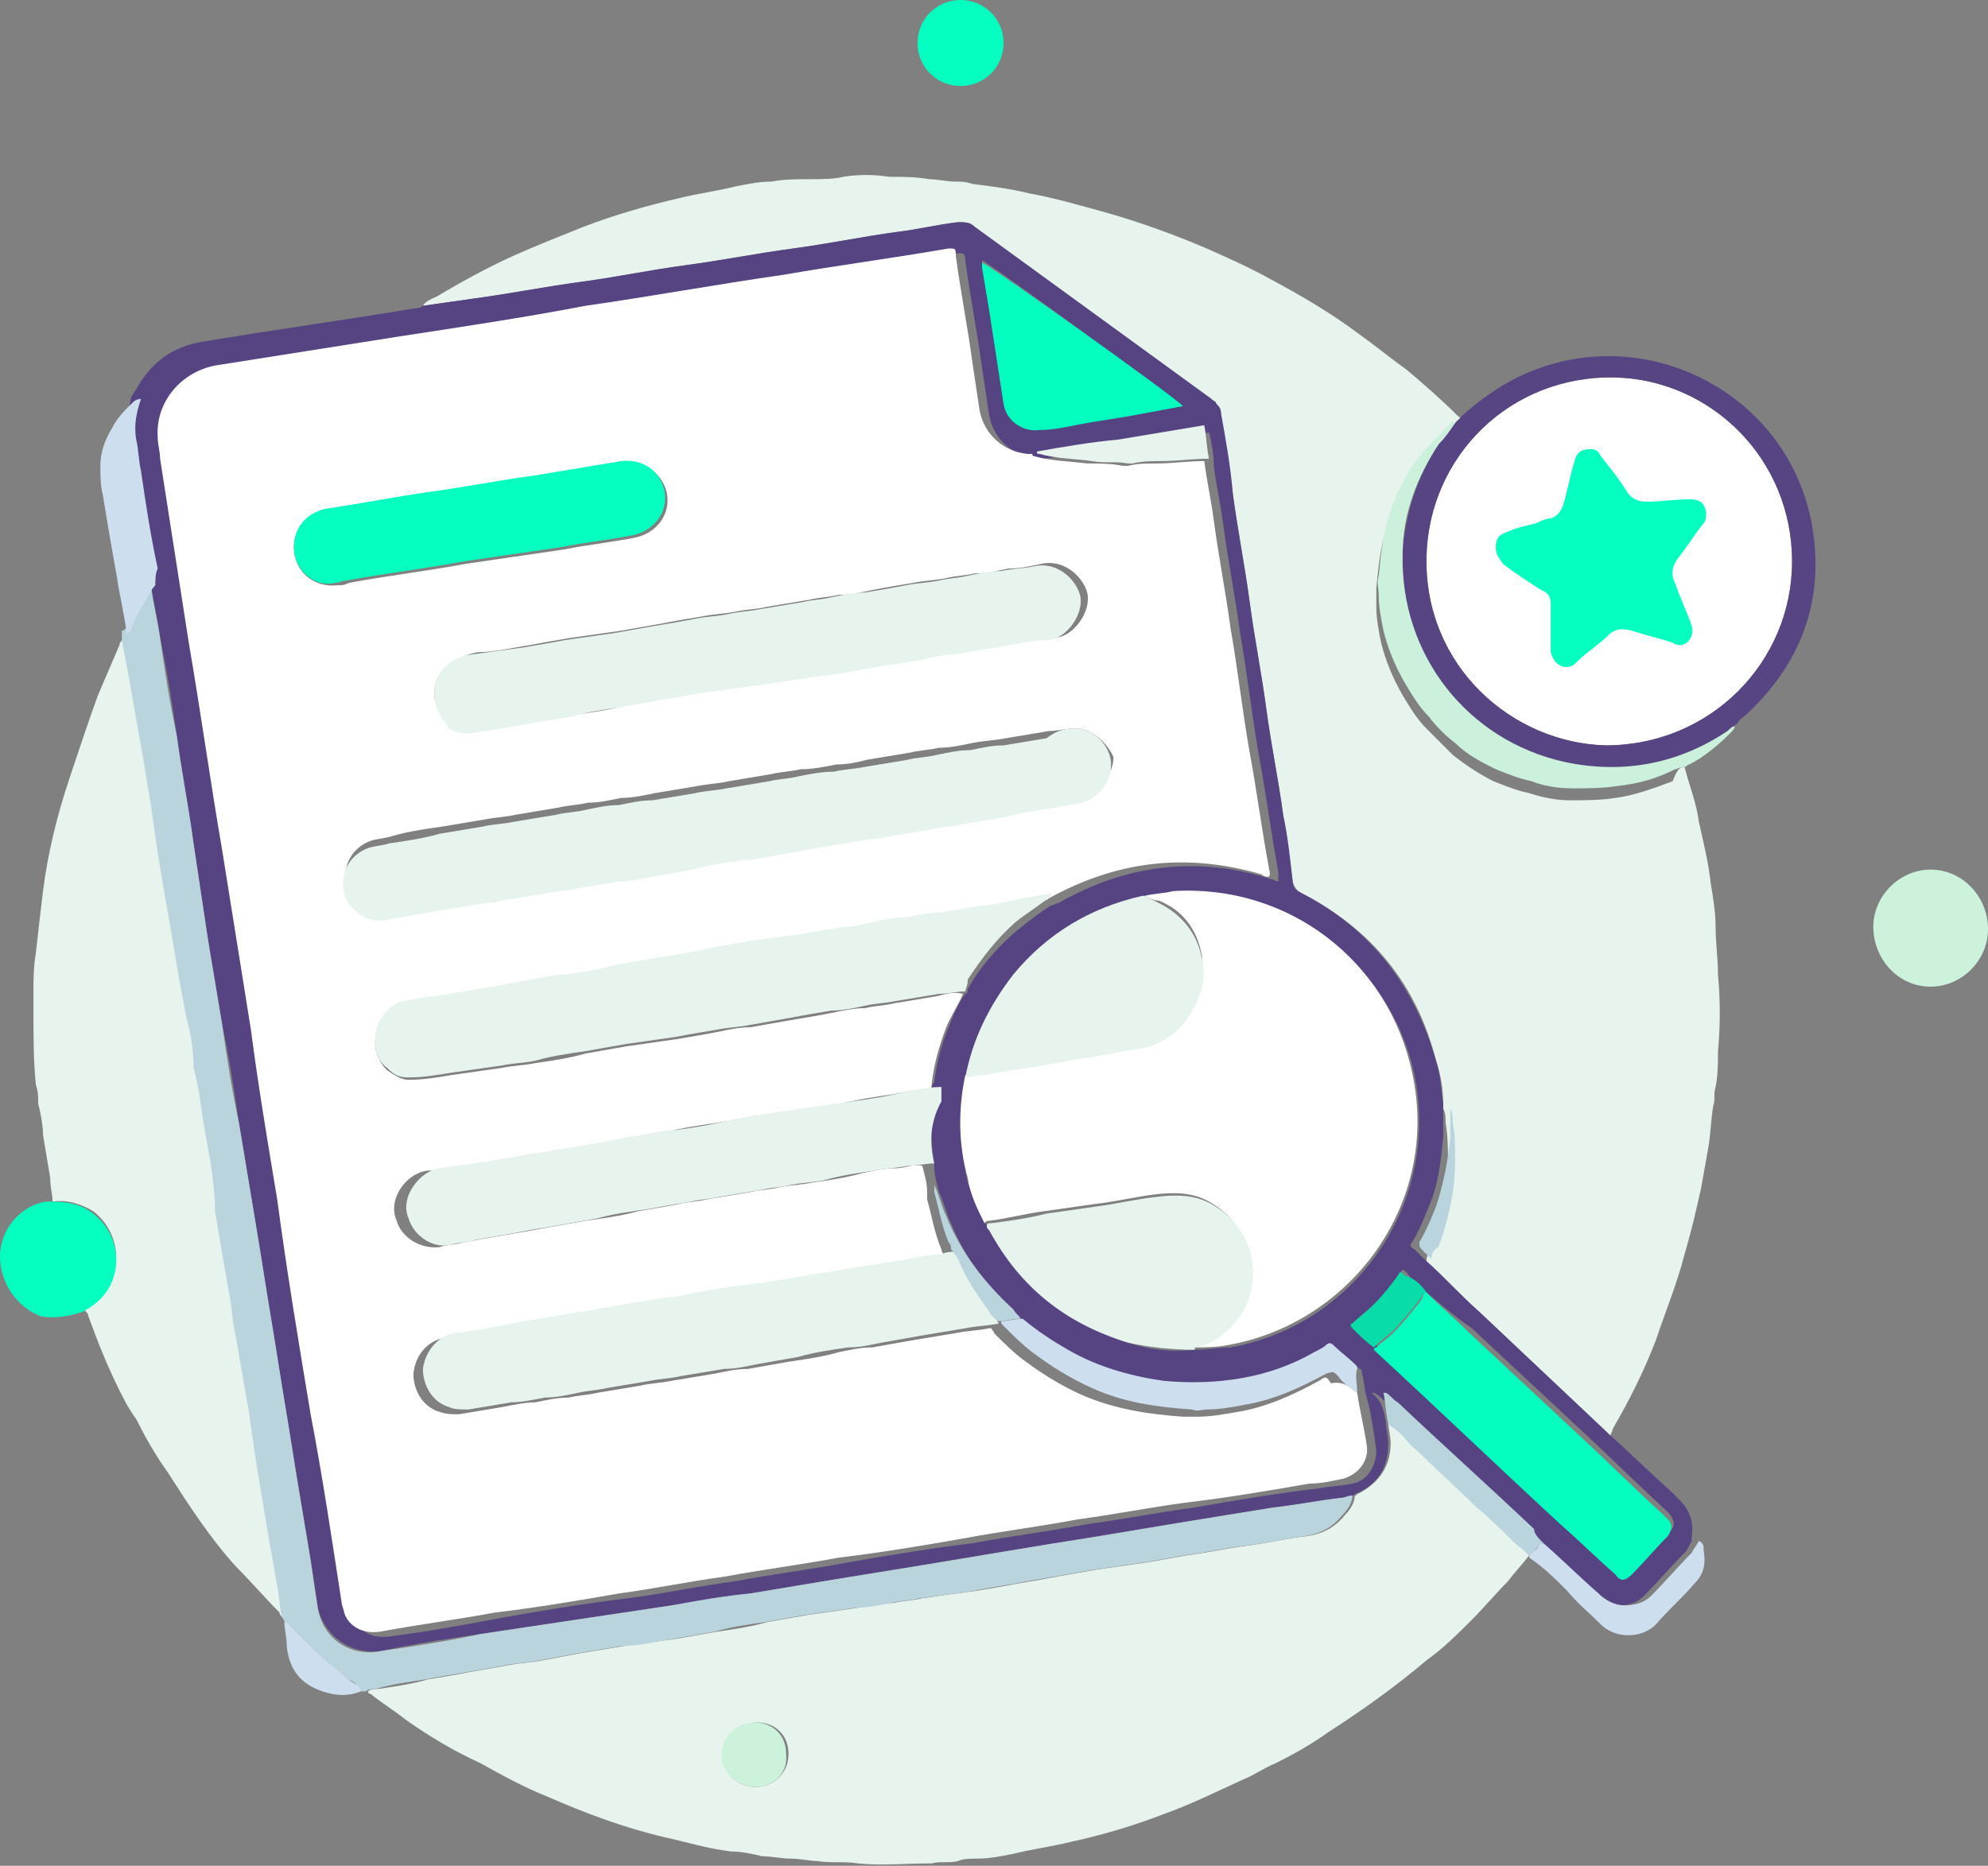 <?xml version="1.0" encoding="utf-8"?>
<!-- Generator: Adobe Illustrator 25.1.0, SVG Export Plug-In . SVG Version: 6.00 Build 0)  -->
<svg version="1.1" id="Calque_1" xmlns="http://www.w3.org/2000/svg" xmlns:xlink="http://www.w3.org/1999/xlink" x="0px" y="0px"
	 viewBox="0 0 83.2 78.1" style="enable-background:new 0 0 83.2 78.1;" xml:space="preserve">
<rect x="0" y="0" width="83.2" height="78.1" fill="#808080" stroke="none"/>
<style type="text/css">
	.st0{fill:#FFFFFF;}
	.st1{fill:#E7F4ED;}
	.st2{fill:#564382;}
	.st3{fill:#BAD4DD;}
	.st4{fill:#574482;}
	.st5{fill:#CBF0DB;}
	.st6{fill:#04FFC0;}
	.st7{fill:#CCF2DC;}
	.st8{fill:#CDDEEE;}
	.st9{fill:#03FEC0;}
	.st10{fill:#08DCA9;}
</style>
<path class="st0" d="M75,23.5c0-4.3-3.4-7.6-7.4-7.7c-4.4-0.1-7.8,3.3-7.9,7.5c-0.1,4.6,3.6,7.8,7.5,7.9C71.6,31.2,75,27.7,75,23.5z
	"/>
<desc>Created with Sketch.</desc>
<g>
	<path class="st1" d="M70.5,32.1c0.2,0.8,0.5,1.5,0.6,2.3c0.2,0.9,0.4,1.7,0.5,2.6c0.1,0.6,0.2,1.2,0.2,1.8c0,0.7,0.1,1.3,0.1,2
		c0.1,1.1,0.1,2.1,0,3.2c0,0.5,0,1-0.1,1.5c-0.1,0.3,0,0.5-0.1,0.8c-0.1,0.6-0.1,1.1-0.2,1.7c-0.1,0.6-0.2,1.1-0.3,1.7
		c-0.2,0.9-0.4,1.8-0.7,2.8c-0.3,1.2-0.8,2.4-1.2,3.6c-0.5,1.3-1.1,2.5-1.8,3.7c0,0.1-0.1,0.2-0.1,0.3L67.3,60
		c-1.8-1.7-3.5-3.3-5.3-5c-0.8-0.7-1.5-1.5-2.3-2.2c0-0.2,0.1-0.4,0.2-0.6c0.5-1.2,0.7-2.4,0.7-3.6c0-0.5,0-1-0.1-1.6
		c0-0.2,0-0.4-0.1-0.6c0-0.1,0-0.2,0-0.2c0-0.6-0.1-1.2-0.3-1.8c-0.8-3.2-2.7-5.5-5.6-7c-0.2-0.1-0.3-0.2-0.4-0.5
		C54,36,53.8,35,53.7,34.1c-0.2-1.5-0.5-2.9-0.7-4.4s-0.5-3-0.7-4.5s-0.5-3-0.7-4.5c-0.2-1.1-0.4-2.2-0.5-3.4c0-0.2-0.1-0.3-0.2-0.4
		c-0.1-0.1-0.2-0.1-0.2-0.2c-3.3-2.4-6.6-4.8-9.9-7.2c-0.2-0.2-0.4-0.2-0.7-0.2c-0.8,0.1-1.6,0.3-2.5,0.4c-1.5,0.2-2.9,0.5-4.4,0.7
		s-3,0.5-4.5,0.7s-2.9,0.5-4.4,0.7s-3,0.5-4.5,0.7c-0.7,0.1-1.4,0.2-2.1,0.3c0.1-0.2,0.4-0.3,0.6-0.4c1-0.6,2.1-1.2,3.2-1.7
		c0.9-0.4,1.9-0.8,2.9-1.2c1.3-0.5,2.7-0.9,4-1.2C29.2,8.1,30,8,30.8,7.8c0.5-0.1,1-0.2,1.5-0.2c0.5-0.1,1.1-0.1,1.6-0.1
		s1,0,1.4-0.1c0.6-0.1,1.3-0.1,1.9,0c0.6,0,1.1,0,1.7,0.1c0.3,0,0.7,0.1,1.1,0.1c0.2,0,0.4,0,0.7,0.1c0.8,0.1,1.6,0.2,2.4,0.4
		c1.1,0.2,2.1,0.5,3.2,0.8c1.4,0.4,2.8,0.9,4.2,1.5c0.9,0.4,1.8,0.8,2.7,1.3c1.3,0.7,2.5,1.4,3.7,2.3c0.7,0.5,1.3,1,2,1.5
		c0.7,0.6,1.4,1.2,2.1,1.9c0.1,0.1,0.2,0.1,0.3,0.2c-0.1,0.1-0.3,0.3-0.4,0.4c-0.1,0-0.2,0-0.2,0.1c-0.4,0.5-0.9,0.9-1.3,1.4
		c-0.5,0.7-0.9,1.4-1.2,2.1c-0.4,1-0.5,2-0.6,3c0,0.3,0,0.5,0,0.8c0,0.5,0.1,1,0.2,1.5c0.2,0.8,0.5,1.5,0.9,2.2c0.3,0.5,0.6,1,1,1.4
		s0.7,0.7,1.1,1.1c0.5,0.4,1.1,0.8,1.7,1.1c0.5,0.2,1,0.4,1.5,0.5c0.6,0.2,1.2,0.3,1.7,0.3c0.6,0,1.3,0,1.9-0.1
		c0.8-0.1,1.6-0.4,2.4-0.7C70.2,32.2,70.3,32.1,70.5,32.1z"/>
	<path class="st1" d="M64,65.1c-0.3,0.4-0.6,0.7-0.9,1.1c-0.5,0.5-1,1.1-1.5,1.6c-0.6,0.6-1.2,1.2-1.9,1.7c-1.3,1.1-2.7,2.1-4.1,3
		c-0.7,0.5-1.4,0.9-2.2,1.3c-0.5,0.2-0.9,0.5-1.4,0.7c-1.1,0.5-2.1,1-3.2,1.4c-1.3,0.5-2.6,0.9-4,1.2c-0.8,0.2-1.6,0.3-2.4,0.5
		c-0.5,0.1-1,0.2-1.5,0.2c-0.3,0-0.6,0-0.8,0.1c-0.4,0.1-0.8,0-1.1,0.1h-0.1c-1,0-2,0.1-3,0c-0.6-0.1-1.1,0-1.7-0.1
		c-0.3,0-0.7-0.1-1.1-0.1c-0.4,0-0.8-0.1-1.2-0.1c-0.4-0.1-0.9-0.2-1.3-0.2c-0.9-0.1-1.9-0.4-2.8-0.6c-1.7-0.4-3.3-1-4.9-1.7
		c-1-0.4-1.9-0.9-2.8-1.4C19,73.3,18,72.7,17,72c-0.5-0.4-1-0.7-1.5-1.1c-0.1,0-0.1-0.1-0.1-0.1c0.1-0.1,0.3-0.1,0.4-0.1
		c0.7-0.1,1.4-0.2,2.1-0.4c0.6-0.1,1.2-0.2,1.7-0.3c0.6-0.1,1.1-0.2,1.7-0.3c0.5-0.1,0.9-0.1,1.4-0.2s1.1-0.2,1.6-0.3
		c0.6-0.1,1.2-0.2,1.8-0.3c0.7-0.1,1.4-0.2,2.2-0.3c0.6-0.1,1.1-0.2,1.7-0.3c0.7-0.1,1.4-0.2,2.1-0.4c0.6-0.1,1.1-0.2,1.7-0.3
		c0.7-0.1,1.4-0.2,2.1-0.3c0.5-0.1,1-0.2,1.5-0.2c0.4-0.1,0.8-0.1,1.2-0.2c0.7-0.1,1.4-0.2,2.2-0.3c0.6-0.1,1.2-0.2,1.7-0.3
		c0.6-0.1,1.2-0.2,1.7-0.3c0.6-0.1,1.1-0.2,1.7-0.3c0.7-0.1,1.4-0.2,2.1-0.3c0.6-0.1,1.1-0.2,1.7-0.3c0.8-0.1,1.7-0.3,2.5-0.4
		s1.6-0.3,2.5-0.4c0.7-0.1,1.2-0.4,1.6-0.9c0.2-0.2,0.4-0.5,0.4-0.8c0.1,0,0.1-0.1,0.2-0.1c0.9-0.5,1.3-1.2,1.3-2.1
		c0-0.3-0.1-0.6-0.1-0.9c0.1,0,0.1,0,0.1,0.1c0.2,0.2,0.4,0.4,0.6,0.5c0.3,0.3,0.6,0.5,0.8,0.8c0.7,0.7,1.5,1.4,2.2,2.1
		c0.5,0.5,1,1,1.5,1.4C63.6,64.7,63.8,64.9,64,65.1L64,65.1z M31.6,74.8c0.7,0,1.4-0.5,1.4-1.4c0-0.8-0.6-1.3-1.3-1.3
		c-0.8,0-1.4,0.6-1.4,1.4C30.2,74.2,30.9,74.8,31.6,74.8z"/>
	<path class="st2" d="M58,59.5c0,0.3,0.1,0.6,0.1,0.9c0,1-0.4,1.7-1.3,2.1c-0.1,0-0.1,0.1-0.2,0.1c-0.2,0-0.3,0.1-0.5,0.1
		c-0.9,0.2-1.9,0.3-2.8,0.4c-1.2,0.2-2.5,0.4-3.7,0.6c-1.2,0.2-2.4,0.4-3.6,0.6c-1.2,0.2-2.4,0.4-3.7,0.6c-1.2,0.2-2.4,0.4-3.6,0.6
		c-1.2,0.2-2.5,0.4-3.7,0.6s-2.4,0.4-3.6,0.6c-1.1,0.2-2.2,0.4-3.3,0.5c-1.3,0.2-2.7,0.4-4,0.6s-2.7,0.4-4,0.6
		c-1.4,0.2-2.7,0.4-4.1,0.7c-1.3,0.2-2.4-0.6-2.7-1.8c-0.1-0.7-0.2-1.4-0.3-2c-0.2-1.2-0.4-2.4-0.6-3.6c-0.2-1.2-0.4-2.4-0.6-3.7
		c-0.2-1.2-0.4-2.4-0.6-3.7c-0.2-1.2-0.4-2.4-0.6-3.7c-0.2-1.2-0.4-2.4-0.6-3.6c-0.2-1.4-0.4-2.7-0.7-4.1c-0.2-1.2-0.4-2.4-0.6-3.6
		c-0.2-1.3-0.4-2.7-0.6-4c-0.2-1.5-0.5-3-0.7-4.5c-0.2-1.4-0.4-2.7-0.7-4.1c-0.1-0.8-0.3-1.6-0.4-2.3c0-0.2-0.1-0.4-0.1-0.7
		C6,22.3,5.8,21,5.5,19.6c-0.1-0.4-0.1-0.9-0.2-1.3c-0.1-0.6,0.1-1.2,0.2-1.7c0.1-0.1,0.1-0.2,0.2-0.3c0.6-1.1,1.5-1.8,2.8-2
		c3-0.5,5.9-0.9,8.9-1.4c0.1,0,0.2,0,0.3-0.1c0.7-0.1,1.4-0.2,2.1-0.3c1.5-0.2,3-0.5,4.5-0.7s2.9-0.5,4.4-0.7s3-0.5,4.5-0.7
		s2.9-0.5,4.4-0.7c0.8-0.1,1.6-0.3,2.5-0.4c0.3,0,0.5,0,0.7,0.2c3.3,2.4,6.6,4.8,9.9,7.2c0.1,0.1,0.2,0.1,0.2,0.2
		c0.1,0.1,0.2,0.2,0.2,0.4c0.2,1.1,0.4,2.2,0.5,3.4c0.2,1.5,0.5,3,0.7,4.5s0.5,3,0.7,4.5s0.5,2.9,0.7,4.4c0.2,0.9,0.3,1.9,0.4,2.8
		c0,0.3,0.2,0.4,0.4,0.5c2.9,1.5,4.7,3.9,5.6,7c0.2,0.6,0.2,1.2,0.3,1.8c0,0.1,0,0.2,0,0.2c0,0.4,0,0.8,0,1.2c-0.1,1-0.2,2-0.6,2.9
		c-0.2,0.5-0.4,1-0.7,1.5c-0.1,0.1-0.1,0.2,0.1,0.3c0.1,0.1,0.3,0.3,0.4,0.4c0.8,0.7,1.5,1.5,2.3,2.2c1.8,1.7,3.5,3.3,5.3,5l0.1,0.1
		c0.9,0.8,1.7,1.6,2.6,2.4c0.1,0.1,0.3,0.3,0.4,0.4c0.4,0.4,0.6,0.9,0.5,1.5c0,0,0,0.1,0,0.2c-0.1,0.2-0.2,0.4-0.3,0.5
		c-0.6,0.6-1.1,1.2-1.7,1.8c-0.3,0.3-0.6,0.4-1.1,0.4c-0.4,0-0.8-0.2-1.1-0.5c-0.8-0.7-1.5-1.4-2.3-2.1c-0.2-0.2-0.4-0.4-0.6-0.6
		c-1.9-1.8-3.8-3.5-5.7-5.3c-0.2-0.2-0.3-0.3-0.5-0.4c0,0,0,0-0.1,0C57.9,58.7,57.9,59.1,58,59.5z M42.7,55.2L42.7,55.2
		c-1.3-1.2-2.3-2.5-2.9-4c-0.2-0.4-0.3-0.9-0.5-1.3c-0.1-0.4-0.2-0.7-0.2-1.1c-0.1-0.9-0.2-1.7-0.1-2.6c0-0.2,0-0.4,0-0.6
		c0-0.1,0-0.2,0.1-0.3c0.1-0.8,0.3-1.6,0.6-2.3c0.2-0.5,0.4-1,0.7-1.4c0.1,0,0.1-0.1,0.1-0.2c0.5-0.9,1.2-1.7,2-2.4
		c0.5-0.4,1-0.8,1.5-1.1c0.1,0,0.2-0.1,0.3-0.1c2.8-1.6,5.8-2,8.9-1c0.1,0,0.2,0.1,0.3,0.1c0-0.1,0-0.3,0-0.4
		c-0.3-1.6-0.5-3.2-0.8-4.8c-0.3-1.7-0.5-3.5-0.8-5.2c-0.2-1.5-0.5-3-0.7-4.5c-0.1-0.8-0.3-1.7-0.4-2.5c0-0.5-0.1-1-0.2-1.4
		c-1.2,0.2-2.4,0.4-3.6,0.6c-1.1,0.2-2.3,0.4-3.4,0.5c-0.1,0-0.2,0-0.2,0c-1-0.1-1.8-0.8-2-1.8c-0.1-0.7-0.2-1.3-0.3-2
		c-0.2-1.5-0.5-3-0.7-4.5c0-0.3-0.1-0.3-0.3-0.3l0,0c-2.3,0.4-4.6,0.7-6.9,1.1c-2.8,0.4-5.5,0.9-8.3,1.3c-2.6,0.4-5.3,0.8-7.9,1.3
		c-2.5,0.4-5.1,0.8-7.6,1.2c-1.5,0.2-2.5,1.6-2.4,3c0,0.3,0.1,0.6,0.1,0.9c0.4,2.6,0.8,5.1,1.2,7.7c0.5,2.9,0.9,5.8,1.4,8.7
		c0.4,2.5,0.8,5,1.2,7.5c0.4,2.4,0.8,4.8,1.1,7.1c0.5,3,1,6,1.4,9c0.4,2.6,0.8,5.3,1.3,7.9c0,0.1,0.1,0.3,0.1,0.4
		c0.2,0.6,0.8,0.9,1.5,0.8c1.6-0.2,3.2-0.5,4.8-0.8c1.7-0.3,3.5-0.6,5.2-0.8c1.5-0.2,2.9-0.5,4.4-0.7c1.6-0.3,3.2-0.5,4.8-0.8
		c1.7-0.3,3.5-0.6,5.2-0.8c1.6-0.3,3.2-0.5,4.8-0.8c1.5-0.2,3-0.5,4.5-0.7c1.7-0.3,3.5-0.6,5.2-0.8c0.5-0.1,1-0.1,1.4-0.2
		c0.6-0.1,1-0.7,1-1.4c-0.1-0.7-0.2-1.5-0.4-2.2c-0.1-0.3-0.1-0.7-0.2-1c0-0.1,0-0.2-0.1-0.2c-0.3-0.3-0.6-0.5-0.9-0.8
		c-0.1-0.1-0.2-0.1-0.3,0c-0.2,0.1-0.4,0.2-0.5,0.3c-2,1.1-4.1,1.4-6.3,1.2c-1.4-0.1-2.7-0.6-4-1.3C43.9,56.1,43.3,55.6,42.7,55.2z
		 M59.7,54.1c-0.3-0.3-0.6-0.5-0.8-0.8c-0.2-0.2-0.2-0.2-0.3,0c-0.3,0.4-0.6,0.8-1,1.2c-0.3,0.3-0.6,0.6-0.9,0.8
		c-0.1,0.1-0.1,0.1,0,0.2c0.3,0.2,0.6,0.6,0.9,0.8l0.1,0.1c2.6,2.4,5.1,4.8,7.7,7.2c0.8,0.7,1.5,1.4,2.3,2.1c0.3,0.3,0.5,0.3,0.7,0
		c0.5-0.5,1-1.1,1.5-1.6c0.2-0.2,0.2-0.4,0-0.7c-0.1-0.1-0.1-0.1-0.2-0.2c-1.2-1.1-2.4-2.3-3.6-3.4c-1.5-1.4-3-2.8-4.5-4.2
		C61,55.2,60.3,54.6,59.7,54.1z M41.3,51.3c0,0.1,0.1,0.2,0.1,0.2c1.3,2.3,3.3,3.9,5.8,4.7c0.9,0.3,1.8,0.4,2.8,0.3
		c0.5,0,1-0.1,1.5-0.1c5.1-0.9,8.8-5.9,7.7-11.4c-1-4.7-5.3-7.9-10-7.6c-0.4,0-0.8,0.1-1.2,0.2c-0.1,0-0.1,0-0.2,0
		c-2.2,0.5-3.9,1.6-5.4,3.3c-1,1.2-1.7,2.7-2,4.3c-0.3,1.4-0.2,2.9,0.1,4.3C40.7,50,40.9,50.7,41.3,51.3z M49.5,17
		c-0.2-0.2-8.1-6-8.4-6.1c0,0.1,0,0.1,0,0.2c0.1,0.6,0.2,1.2,0.3,1.8c0.2,1.3,0.4,2.6,0.6,3.9c0.1,0.7,0.7,1.2,1.5,1.1
		c0.5-0.1,1-0.2,1.5-0.2c1-0.2,1.9-0.3,2.9-0.5C48.4,17.1,49,17.1,49.5,17z"/>
	<path class="st1" d="M2.2,50.3c0-0.3-0.1-0.6-0.1-1c-0.1-0.6-0.2-1.2-0.3-1.8c0-0.4-0.1-0.9-0.2-1.3c0-0.3,0-0.5-0.1-0.8
		c-0.1-1-0.1-2-0.1-3.1c0-0.3,0-0.5,0-0.8c0-0.5,0-1,0.1-1.6c0.1-0.9,0.2-1.8,0.3-2.6c0.2-1.6,0.6-3.2,1.1-4.7
		c0.4-1.2,0.8-2.4,1.2-3.5C4.4,28.4,4.7,27.7,5,27c0-0.1,0.1-0.2,0.2-0.3c0,0,0,0,0,0.1c0.1,0.5,0.2,1.1,0.3,1.6
		c0.1,0.6,0.2,1.1,0.3,1.7c0.1,0.6,0.2,1.1,0.3,1.7c0.1,0.6,0.2,1.2,0.3,1.8c0.1,0.7,0.2,1.4,0.3,2.1c0.1,0.6,0.2,1.2,0.3,1.8
		c0.1,0.6,0.2,1.1,0.3,1.7c0.1,0.6,0.2,1.2,0.3,1.8c0.1,0.5,0.2,1.1,0.3,1.6C8,43.3,8.1,44,8.2,44.7c0.1,0.7,0.2,1.5,0.4,2.2
		c0.1,0.6,0.2,1.1,0.3,1.7c0,0.7,0.1,1.4,0.2,2.1c0.1,0.6,0.2,1.2,0.3,1.8s0.2,1.1,0.3,1.7c0.1,0.5,0.1,0.9,0.2,1.4
		c0.1,0.6,0.2,1.2,0.3,1.7c0.1,0.6,0.2,1.1,0.3,1.7c0.1,0.7,0.2,1.4,0.3,2.1c0.1,0.6,0.2,1.2,0.3,1.8s0.2,1.2,0.3,1.8
		c0.1,0.6,0.2,1.2,0.3,1.7c0.1,0.4,0.1,0.8,0.2,1.3c-0.1,0-0.2-0.1-0.2-0.2c-0.6-0.6-1.2-1.3-1.8-1.9c-1.1-1.2-2-2.6-2.9-4
		c-0.5-0.7-0.9-1.4-1.3-2.2C5.4,59,5.2,58.6,5,58.2c-0.5-1-0.9-2-1.3-3.1c0-0.1-0.1-0.2-0.2-0.3c0.1-0.1,0.2-0.1,0.3-0.2
		c1.4-0.9,1.4-2.9,0.1-3.9C3.4,50.4,2.8,50.2,2.2,50.3z"/>
	<path class="st3" d="M11.8,67.7c-0.1-0.4-0.1-0.8-0.2-1.3c-0.1-0.6-0.2-1.2-0.3-1.7c-0.1-0.6-0.2-1.2-0.3-1.8s-0.2-1.2-0.3-1.8
		c-0.1-0.7-0.2-1.4-0.3-2.1c-0.1-0.6-0.2-1.1-0.3-1.7c-0.1-0.6-0.2-1.2-0.3-1.7s-0.1-0.9-0.2-1.4c-0.1-0.6-0.2-1.1-0.3-1.7
		c-0.1-0.6-0.2-1.2-0.3-1.8c0-0.7-0.1-1.4-0.2-2.1c-0.1-0.6-0.2-1.1-0.3-1.7c-0.1-0.7-0.2-1.5-0.4-2.2c0-0.7-0.1-1.4-0.3-2.1
		c-0.1-0.5-0.2-1.1-0.3-1.6c-0.1-0.6-0.2-1.2-0.3-1.8c-0.1-0.6-0.2-1.1-0.3-1.7c-0.1-0.6-0.2-1.2-0.3-1.8c-0.1-0.7-0.2-1.4-0.3-2.1
		C6.2,33,6.1,32.4,6,31.8c-0.1-0.6-0.2-1.1-0.3-1.7c-0.1-0.6-0.2-1.1-0.3-1.7c-0.1-0.5-0.2-1.1-0.3-1.6c0,0,0,0,0-0.1s0-0.2,0-0.3
		c0.1,0,0.2-0.1,0.2-0.2c0.2-0.3,0.3-0.7,0.5-1s0.3-0.6,0.5-0.8c0.1,0.8,0.3,1.6,0.4,2.3c0.2,1.4,0.4,2.7,0.7,4.1
		c0.2,1.5,0.5,3,0.7,4.5c0.2,1.3,0.4,2.7,0.6,4c0.2,1.2,0.4,2.4,0.6,3.6c0.2,1.4,0.4,2.7,0.7,4.1c0.2,1.2,0.4,2.4,0.6,3.6
		c0.2,1.2,0.4,2.4,0.6,3.7c0.2,1.2,0.4,2.4,0.6,3.7c0.2,1.2,0.4,2.4,0.6,3.7c0.2,1.2,0.4,2.4,0.6,3.6c0.1,0.7,0.2,1.4,0.3,2
		c0.2,1.3,1.4,2.1,2.7,1.8c1.4-0.2,2.7-0.4,4.1-0.7c1.3-0.2,2.7-0.4,4-0.6s2.7-0.4,4-0.6c1.1-0.2,2.2-0.4,3.3-0.5
		c1.2-0.2,2.4-0.4,3.6-0.6c1.2-0.2,2.5-0.4,3.7-0.6s2.4-0.4,3.6-0.6c1.2-0.2,2.4-0.4,3.7-0.6c1.2-0.2,2.4-0.4,3.6-0.6
		c1.2-0.2,2.5-0.4,3.7-0.6c0.9-0.1,1.9-0.3,2.8-0.4c0.2,0,0.3-0.1,0.5-0.1c0,0.3-0.2,0.6-0.4,0.8c-0.4,0.5-0.9,0.8-1.6,0.9
		c-0.8,0.1-1.6,0.3-2.5,0.4c-0.8,0.1-1.7,0.3-2.5,0.4c-0.6,0.1-1.1,0.2-1.7,0.3c-0.7,0.1-1.4,0.2-2.1,0.3c-0.6,0.1-1.1,0.2-1.7,0.3
		c-0.6,0.1-1.2,0.2-1.7,0.3c-0.6,0.1-1.2,0.2-1.7,0.3c-0.7,0.1-1.4,0.2-2.2,0.3c-0.4,0.1-0.8,0.1-1.2,0.2c-0.5,0.1-1,0.2-1.5,0.2
		c-0.7,0.1-1.4,0.2-2.1,0.3c-0.6,0.1-1.1,0.2-1.7,0.3c-0.7,0.1-1.4,0.2-2.1,0.4c-0.6,0.1-1.1,0.2-1.7,0.3c-0.7,0.1-1.4,0.3-2.2,0.3
		c-0.6,0.1-1.2,0.2-1.8,0.3c-0.5,0.1-1.1,0.2-1.6,0.3c-0.5,0.1-0.9,0.1-1.4,0.2c-0.6,0.1-1.1,0.2-1.7,0.3c-0.6,0.1-1.2,0.2-1.7,0.3
		c-0.7,0.1-1.4,0.2-2.1,0.4c-0.1,0-0.3,0-0.4,0.1c-0.1,0-0.2,0-0.2,0c-0.1-0.3-0.3-0.4-0.5-0.5c-0.5-0.4-1.1-0.9-1.6-1.4
		c-0.3-0.3-0.6-0.6-0.9-0.9c0,0-0.1-0.1-0.2-0.1C11.9,67.8,11.8,67.7,11.8,67.7z"/>
	<path class="st4" d="M60.9,17.7c0.1-0.1,0.3-0.3,0.4-0.4c0.7-0.6,1.4-1.1,2.2-1.5c5.1-2.5,11.2,0.5,12.3,6c0.6,3.1-0.3,5.8-2.6,8
		c-0.2,0.2-0.4,0.3-0.5,0.5c0,0-0.1,0-0.1,0.1l0,0c-0.1,0-0.2,0.1-0.3,0.2c-2.1,1.4-4.3,1.9-6.8,1.3c-4.1-0.9-6.9-4.5-6.8-8.7
		c0.1-1.7,0.6-3.2,1.5-4.6C60.5,18.3,60.7,18,60.9,17.7z M75,23.5c0-4.3-3.4-7.6-7.4-7.7c-4.4-0.1-7.8,3.3-7.9,7.5
		c-0.1,4.6,3.6,7.8,7.5,7.9C71.6,31.2,75,27.7,75,23.5z"/>
	<path class="st5" d="M60.9,17.7c-0.2,0.3-0.5,0.6-0.7,0.9c-0.9,1.4-1.5,2.9-1.5,4.6c-0.1,4.2,2.7,7.8,6.8,8.7
		c2.4,0.5,4.7,0.1,6.8-1.3c0.1-0.1,0.2-0.2,0.3-0.2c0,0.1-0.1,0.2-0.2,0.3c-0.5,0.5-1.1,1-1.7,1.3c-0.1,0-0.1,0.1-0.2,0.1
		c-0.2,0-0.3,0.1-0.4,0.1c-0.8,0.4-1.5,0.6-2.4,0.7C67.1,33,66.4,33,65.8,33s-1.2-0.1-1.7-0.3c-0.5-0.1-1-0.3-1.5-0.5
		c-0.6-0.3-1.2-0.6-1.7-1.1c-0.4-0.3-0.8-0.7-1.1-1.1c-0.4-0.4-0.7-0.9-1-1.4c-0.4-0.7-0.7-1.4-0.9-2.2c-0.1-0.5-0.2-1-0.2-1.5
		c0-0.3-0.1-0.5,0-0.8c0.1-1,0.2-2,0.6-3c0.3-0.8,0.7-1.5,1.2-2.1c0.4-0.5,0.9-0.9,1.3-1.4C60.8,17.7,60.9,17.7,60.9,17.7z"/>
	<path class="st6" d="M2.2,50.3c0.6,0,1.2,0.1,1.7,0.5c1.3,1,1.3,3-0.1,3.9c-0.1,0.1-0.2,0.1-0.3,0.2c-0.6,0.2-1.2,0.3-1.8,0.2
		c-1-0.4-1.7-1.4-1.7-2.5c0-1.1,0.8-2.1,1.9-2.3C2,50.3,2.1,50.3,2.2,50.3z"/>
	<path class="st7" d="M78.4,38.8c0-1.3,1.1-2.4,2.4-2.4s2.4,1.1,2.4,2.5c0,1.3-1.1,2.4-2.4,2.4C79.4,41.3,78.4,40.1,78.4,38.8z"/>
	<path class="st8" d="M6.5,24.5C6.3,24.7,6.2,25,6,25.3s-0.4,0.7-0.5,1c0,0.1-0.1,0.2-0.2,0.2c-0.1-0.8-0.3-1.6-0.4-2.3
		c-0.1-0.6-0.2-1.1-0.3-1.7c-0.1-0.6-0.2-1.2-0.3-1.8c-0.1-0.4-0.1-0.8-0.1-1.2c0-0.6,0.2-1.1,0.5-1.6c0.2-0.4,0.5-0.7,0.8-1
		c0.1-0.1,0.2-0.2,0.4-0.2c-0.2,0.6-0.3,1.1-0.2,1.7c0.1,0.4,0.1,0.9,0.2,1.3c0.2,1.4,0.4,2.7,0.7,4.1C6.5,24,6.5,24.3,6.5,24.5z"/>
	<path class="st6" d="M40.2,3.6c-1,0-1.8-0.8-1.8-1.8S39.2,0,40.2,0S42,0.8,42,1.8S41.2,3.6,40.2,3.6z"/>
	<path class="st8" d="M64.6,64.6c0.8,0.7,1.5,1.4,2.3,2.1c0.3,0.3,0.7,0.5,1.1,0.5s0.8-0.1,1.1-0.4c0.6-0.6,1.1-1.2,1.7-1.8
		c0.1-0.2,0.2-0.3,0.3-0.5c0.2,0.1,0.2,0.2,0.2,0.4c0.1,0.6,0,1-0.4,1.4c-0.5,0.6-1.1,1.1-1.6,1.7c-0.6,0.6-1.7,0.6-2.3,0
		c-0.5-0.5-1-0.9-1.4-1.4c-0.5-0.5-1-1-1.6-1.4c0,0,0,0,0-0.1c0.1-0.1,0.3-0.2,0.4-0.4C64.4,64.6,64.5,64.6,64.6,64.6z"/>
	<path class="st8" d="M11.9,67.9c0.1,0,0.1,0,0.2,0.1c0.3,0.3,0.6,0.6,0.9,0.9c0.5,0.5,1,0.9,1.6,1.4c0.2,0.2,0.5,0.2,0.5,0.5
		c-0.5,0.2-1,0.2-1.6,0c-0.9-0.3-1.4-0.9-1.5-1.9C12,68.5,11.9,68.2,11.9,67.9z"/>
	<path class="st5" d="M72.6,30.4C72.6,30.3,72.6,30.3,72.6,30.4L72.6,30.4z"/>
	<path class="st3" d="M59.9,52.7c-0.1-0.1-0.3-0.3-0.4-0.4c-0.1-0.1-0.1-0.2-0.1-0.3c0.3-0.5,0.5-1,0.7-1.5c0.3-0.9,0.5-1.9,0.6-2.9
		c0-0.4,0-0.8,0-1.2c0.1,0.2,0.1,0.4,0.1,0.6c0.1,0.5,0.1,1,0.1,1.6c0,1.3-0.3,2.5-0.7,3.6C60,52.3,59.9,52.5,59.9,52.7z"/>
	<path class="st3" d="M64.6,64.6c-0.1,0-0.2,0.1-0.2,0.1c-0.1,0.1-0.2,0.3-0.4,0.4c-0.2-0.2-0.5-0.4-0.7-0.6c-0.5-0.5-1-1-1.5-1.4
		c-0.7-0.7-1.5-1.4-2.2-2.1c-0.3-0.3-0.6-0.5-0.8-0.8c-0.2-0.2-0.4-0.4-0.6-0.5l-0.1-0.1c-0.1-0.4-0.1-0.8-0.2-1.3c0,0,0,0,0.1,0
		c0.2,0.1,0.3,0.3,0.5,0.4c1.9,1.8,3.8,3.5,5.7,5.3C64.2,64.2,64.4,64.4,64.6,64.6z"/>
	<path class="st7" d="M31.6,74.8c-0.7,0-1.4-0.6-1.4-1.3c0-0.8,0.6-1.4,1.4-1.4c0.7,0,1.3,0.5,1.3,1.3C33,74.3,32.3,74.8,31.6,74.8z
		"/>
	<path class="st0" d="M56.8,58.3c0.1,0.7,0.3,1.5,0.4,2.2c0.1,0.6-0.3,1.2-1,1.4c-0.5,0.1-0.9,0.2-1.4,0.2c-1.7,0.3-3.5,0.6-5.2,0.8
		c-1.5,0.2-3,0.5-4.5,0.7c-1.6,0.3-3.2,0.5-4.8,0.8c-1.7,0.3-3.5,0.6-5.2,0.8c-1.6,0.3-3.2,0.5-4.8,0.8c-1.5,0.2-2.9,0.5-4.4,0.7
		c-1.7,0.3-3.5,0.6-5.2,0.8c-1.6,0.3-3.2,0.5-4.8,0.8c-0.7,0.1-1.3-0.2-1.5-0.8c0-0.1-0.1-0.3-0.1-0.4c-0.4-2.6-0.8-5.3-1.3-7.9
		c-0.5-3-1-6-1.4-9c-0.4-2.4-0.8-4.8-1.1-7.1c-0.4-2.5-0.8-5-1.2-7.5c-0.5-2.9-0.9-5.8-1.4-8.7c-0.4-2.6-0.8-5.1-1.2-7.7
		c0-0.3-0.1-0.6-0.1-0.9c-0.1-1.4,0.9-2.7,2.4-3c2.5-0.4,5.1-0.8,7.6-1.2c2.6-0.4,5.3-0.8,7.9-1.3c2.8-0.4,5.5-0.9,8.3-1.3
		c2.3-0.4,4.6-0.7,6.9-1.1l0,0c0.3,0,0.3,0,0.3,0.3c0.2,1.5,0.5,3,0.7,4.5c0.1,0.7,0.2,1.3,0.3,2c0.2,1,1,1.7,2,1.8
		c0.1,0,0.2,0,0.2,0c0,0.1,0.1,0.1,0.1,0.1c0.7,0.2,1.4,0.2,2.2,0.3c0.5,0,1,0,1.5,0.1c0.1,0,0.2,0,0.2,0c0.4-0.1,0.8-0.1,1.2-0.1
		c0.7,0,1.3-0.1,2-0.1c0.1,0.8,0.3,1.7,0.4,2.5c0.2,1.5,0.5,3,0.7,4.5c0.3,1.7,0.5,3.5,0.8,5.2c0.3,1.6,0.5,3.2,0.8,4.8
		c0,0.1,0.1,0.3,0,0.4c-0.1,0-0.2,0-0.3-0.1c-3.1-0.9-6-0.6-8.9,1c-0.1,0.1-0.2,0.1-0.3,0.1c0-0.1-0.1-0.1-0.1-0.1
		c-0.5,0.1-1.1,0.2-1.6,0.3c-0.4,0.1-0.8,0.2-1.2,0.2c-0.6,0.1-1.2,0.2-1.8,0.3c-0.5,0.1-1,0.2-1.4,0.2c-0.5,0.1-0.9,0.2-1.4,0.2
		c-0.4,0.1-0.8,0.2-1.2,0.2c-0.6,0.1-1.2,0.2-1.8,0.3c-0.7,0.1-1.5,0.2-2.2,0.3c-0.6,0.1-1.1,0.2-1.7,0.3c-0.7,0.1-1.4,0.2-2.2,0.4
		c-0.6,0.1-1.1,0.2-1.7,0.3c-0.7,0.1-1.4,0.2-2.1,0.4c-0.5,0.1-1,0.2-1.4,0.2c-0.5,0.1-1.1,0.2-1.6,0.3c-0.6,0.1-1.2,0.2-1.8,0.3
		c-0.5,0.1-0.9,0.1-1.4,0.2c0,0-0.4,0-0.7,0.3c-0.4,0.3-0.6,0.8-0.6,1.3s0.2,0.9,0.5,1.2c0.3,0.2,0.6,0.4,0.9,0.4
		c0.6,0,1.2-0.1,1.8-0.2c0.7-0.1,1.4-0.2,2.1-0.3c0.5-0.1,0.9-0.1,1.4-0.2c0.7-0.1,1.4-0.2,2.1-0.4c0.6-0.1,1.1-0.2,1.7-0.3
		c0.7-0.1,1.4-0.2,2.1-0.3c0.6-0.1,1.2-0.2,1.7-0.3s0.9-0.2,1.4-0.2c0.6-0.1,1.1-0.2,1.7-0.3s1.2-0.2,1.7-0.3s0.9-0.2,1.4-0.2
		c0.4-0.1,0.8-0.1,1.2-0.2c0.6-0.1,1.2-0.2,1.8-0.3c0.4-0.1,0.7-0.2,1.1-0.1c-0.2,0.5-0.5,0.9-0.7,1.4c-0.3,0.8-0.5,1.5-0.6,2.3
		c0,0.1,0,0.2-0.1,0.3c-0.5,0-1,0.1-1.5,0.2c-0.7,0.1-1.4,0.2-2.2,0.4c-0.5,0.1-0.9,0.1-1.4,0.2c-0.7,0.1-1.4,0.2-2.1,0.3
		c-0.6,0.1-1.1,0.2-1.7,0.3c-0.7,0.1-1.4,0.2-2.2,0.4c-0.5,0.1-1,0.2-1.4,0.2c-0.5,0.1-1,0.2-1.6,0.3s-1.2,0.2-1.8,0.3
		c-0.4,0.1-0.8,0.1-1.2,0.2c-0.6,0.1-1.2,0.2-1.8,0.3c-0.7,0.1-1.4,0.3-2.1,0.3c-0.9,0.1-1.7,1.2-1.3,2.1c0.2,0.7,1,1.2,1.8,1.1
		c0.3-0.1,0.7-0.1,1-0.2c0.6-0.1,1.1-0.2,1.7-0.3s1.2-0.2,1.7-0.3c0.6-0.1,1.1-0.2,1.7-0.3c0.7-0.1,1.5-0.2,2.2-0.4
		c0.6-0.1,1.2-0.2,1.7-0.3c0.4-0.1,0.8-0.1,1.2-0.2c0.6-0.1,1.2-0.2,1.8-0.3c0.4-0.1,0.8-0.1,1.2-0.2c0.5-0.1,0.9-0.1,1.4-0.2
		c0.7-0.1,1.4-0.2,2.1-0.4c0.5-0.1,0.9-0.2,1.4-0.2c0.4,0,0.7-0.2,1.1-0.1c0.1,0.4,0.2,0.7,0.2,1.1c0,0.1,0,0.2,0,0.3
		c0.2,0.7,0.3,1.4,0.6,2.1c0,0.1,0.1,0.2,0.1,0.3c-0.2,0-0.3,0-0.5,0.1c-0.5,0.1-1,0.1-1.4,0.2c-0.4,0.1-0.8,0.2-1.2,0.2
		c-0.6,0.1-1.2,0.2-1.9,0.3c-0.4,0.1-0.8,0.1-1.2,0.2c-0.6,0.1-1.2,0.2-1.8,0.3c-0.3,0-0.6,0.1-0.9,0.1c-0.6,0.1-1.2,0.2-1.9,0.3
		c-0.4,0.1-0.8,0.1-1.2,0.2c-0.6,0.1-1.2,0.2-1.8,0.3c-0.6,0.1-1.1,0.2-1.7,0.3c-0.8,0.1-1.7,0.2-2.5,0.4c-1,0.2-1.9,0.3-2.9,0.5
		c-0.6,0.1-1.2,0.6-1.3,1.5c0,0.7,0.4,1.4,1.1,1.6c0.3,0.1,0.5,0.1,0.8,0.1c0.6-0.1,1.2-0.2,1.8-0.3c0.5-0.1,1-0.2,1.4-0.2
		c0.5-0.1,0.9-0.2,1.4-0.2c0.4-0.1,0.8-0.1,1.2-0.2c0.6-0.1,1.2-0.2,1.8-0.3c0.4-0.1,0.8-0.1,1.3-0.2c0.6-0.1,1.2-0.2,1.8-0.3
		c0.5-0.1,0.9-0.2,1.4-0.2c0.6-0.1,1.1-0.2,1.7-0.3c0.7-0.1,1.4-0.2,2.1-0.4c0.5-0.1,0.9-0.2,1.4-0.2c0.6-0.1,1.1-0.2,1.7-0.3
		c0.6-0.1,1.2-0.2,1.8-0.3c0.5-0.1,0.9-0.1,1.4-0.2c0,0,0,0,0.1,0c0,0.1,0.1,0.1,0.1,0.2c0.4,0.4,0.8,0.8,1.2,1.1
		c0.8,0.6,1.6,1.1,2.5,1.5c1.4,0.6,2.8,0.8,4.2,0.9c0.2,0,0.4,0,0.6,0c0.6,0,1.1-0.1,1.7-0.2c1.2-0.2,2.3-0.7,3.4-1.3
		c0.3-0.2,0.3-0.2,0.5,0.1C56.3,57.8,56.5,58.1,56.8,58.3z M44.9,30.5c-0.3,0-0.7,0.1-1,0.1c-0.6,0.1-1.2,0.2-1.8,0.3
		c-0.5,0.1-0.9,0.1-1.4,0.2s-0.9,0.2-1.4,0.2c-0.4,0.1-0.8,0.1-1.2,0.2c-0.6,0.1-1.2,0.2-1.8,0.3C35.9,31.9,35.5,32,35,32
		c-0.5,0.1-1,0.2-1.5,0.2c-0.4,0.1-0.8,0.1-1.2,0.2c-0.6,0.1-1.2,0.2-1.8,0.3c-0.4,0.1-0.8,0.1-1.3,0.2c-0.6,0.1-1.2,0.2-1.8,0.3
		c-0.5,0.1-0.9,0.2-1.4,0.2c-0.5,0.1-0.9,0.2-1.4,0.2c-0.4,0.1-0.8,0.1-1.2,0.2c-0.6,0.1-1.2,0.2-1.8,0.3c-0.4,0.1-0.8,0.1-1.3,0.2
		c-0.6,0.1-1.2,0.2-1.8,0.3c-0.7,0.1-1.4,0.2-2.1,0.4c-0.3,0.1-0.6,0.1-0.9,0.2c-0.8,0.3-1.2,1.1-1,1.9c0.1,0.4,0.4,0.7,0.7,0.9
		s0.7,0.3,1.1,0.2c0.5-0.1,1.1-0.2,1.7-0.3s1.2-0.2,1.8-0.3c0.4-0.1,0.8-0.1,1.3-0.2c0.6-0.1,1.2-0.2,1.8-0.3
		c0.4-0.1,0.8-0.1,1.3-0.2c0.6-0.1,1.2-0.2,1.8-0.3c0.5-0.1,0.9-0.2,1.4-0.2c0.6-0.1,1.1-0.2,1.7-0.3c0.7-0.1,1.4-0.2,2.1-0.4
		c0.5-0.1,0.9-0.2,1.4-0.2c0.6-0.1,1.1-0.2,1.7-0.3c0.6-0.1,1.2-0.2,1.8-0.3c0.4-0.1,0.8-0.1,1.3-0.2c0.6-0.1,1.2-0.2,1.8-0.3
		c0.4-0.1,0.8-0.1,1.2-0.2c0.6-0.1,1.2-0.2,1.8-0.3c0.7-0.1,1.4-0.2,2.1-0.4c0.4-0.1,0.7-0.1,1.1-0.2c0.6-0.2,1.2-0.9,1.2-1.6
		C46.4,31.2,45.7,30.4,44.9,30.5z M18.2,29c-0.1,0.6,0.5,1.2,0.9,1.4c0.2,0.1,0.5,0.2,0.7,0.2c0.3,0,0.6-0.1,0.9-0.1
		c0.6-0.1,1.1-0.2,1.7-0.3c0.6-0.1,1.2-0.2,1.8-0.3c0.7-0.1,1.4-0.2,2.1-0.4c0.6-0.1,1.2-0.2,1.7-0.3c0.6-0.1,1.1-0.2,1.7-0.3
		c0.7-0.1,1.4-0.2,2.2-0.3c0.7-0.1,1.4-0.2,2.1-0.3c0.5-0.1,0.9-0.1,1.4-0.2c0.6-0.1,1.1-0.2,1.7-0.3c0.6-0.1,1.2-0.2,1.9-0.3
		c0.4-0.1,0.8-0.1,1.2-0.2c0.6-0.1,1.2-0.2,1.8-0.3c0.7-0.1,1.4-0.3,2.1-0.3c0.8,0,1.6-1.1,1.4-1.9c-0.2-0.7-1-1.4-1.9-1.2
		c-0.5,0.1-0.9,0.2-1.4,0.2c-0.5,0.1-0.9,0.2-1.4,0.2c-0.4,0.1-0.8,0.1-1.2,0.2c-0.5,0.1-0.9,0.1-1.4,0.2c-0.6,0.1-1.2,0.2-1.7,0.3
		c-0.5,0.1-0.9,0.2-1.4,0.2c-0.4,0.1-0.8,0.1-1.2,0.2c-0.6,0.1-1.2,0.2-1.8,0.3c-0.4,0.1-0.8,0.1-1.3,0.2s-0.9,0.1-1.4,0.2
		c-0.6,0.1-1.2,0.2-1.7,0.3c-0.6,0.1-1.1,0.2-1.7,0.3c-0.7,0.1-1.4,0.2-2.1,0.3c-0.6,0.1-1.2,0.2-1.7,0.3c-0.7,0.1-1.5,0.3-2.2,0.3
		C18.9,27.5,18.1,28.3,18.2,29z M12.3,22.9c0,1,0.8,1.7,1.8,1.6c0.2,0,0.3,0,0.5-0.1c1.6-0.3,3.3-0.5,4.9-0.8
		c1.4-0.2,2.7-0.4,4.1-0.6c1-0.2,2-0.3,3-0.5c0.9-0.2,1.5-1,1.3-1.9c-0.2-0.8-1-1.4-1.8-1.2c-1.2,0.2-2.4,0.4-3.6,0.6
		c-1.5,0.2-3,0.5-4.5,0.7c-1.4,0.2-2.9,0.5-4.3,0.7C12.9,21.5,12.3,22.1,12.3,22.9z"/>
	<path class="st0" d="M47.9,37.5c0.4-0.1,0.8-0.1,1.2-0.2c4.8-0.3,9,2.9,10,7.6c1.2,5.5-2.6,10.5-7.7,11.4c-0.5,0.1-1,0.1-1.5,0.1
		c0-0.1,0-0.1,0.1-0.1c0.3-0.1,0.6-0.2,0.9-0.4c1.1-0.8,1.7-1.9,1.4-3.3c-0.2-1-0.8-1.8-1.7-2.3c-0.7-0.4-1.5-0.4-2.3-0.3
		c-0.8,0.1-1.6,0.3-2.5,0.4c-0.7,0.1-1.4,0.2-2.1,0.3c-0.8,0.1-1.5,0.3-2.3,0.4c-0.1,0-0.1,0-0.2,0.1c-0.3-0.6-0.6-1.2-0.7-1.9
		c-0.4-1.4-0.4-2.9-0.1-4.3c0.3,0,0.6-0.1,0.8-0.1c0.6-0.1,1.2-0.2,1.8-0.3c0.8-0.1,1.6-0.3,2.4-0.4c0.8-0.1,1.6-0.2,2.3-0.4
		c1-0.2,1.7-0.7,2.2-1.6c0.4-0.7,0.5-1.4,0.4-2.2c-0.2-1.1-0.8-1.9-1.8-2.3C48.3,37.7,48.1,37.6,47.9,37.5z"/>
	<path class="st1" d="M40.4,41.5c-0.4,0-0.7,0.1-1.1,0.1c-0.6,0.1-1.2,0.2-1.8,0.3C37,42,36.6,42,36.2,42.1
		c-0.5,0.1-0.9,0.2-1.4,0.2c-0.6,0.1-1.2,0.2-1.7,0.3c-0.6,0.1-1.1,0.2-1.7,0.3C30.9,43,30.5,43,30,43.1c-0.6,0.1-1.2,0.2-1.7,0.3
		c-0.7,0.1-1.4,0.2-2.1,0.3c-0.6,0.1-1.1,0.2-1.7,0.3c-0.7,0.1-1.4,0.2-2.1,0.4c-0.5,0.1-0.9,0.1-1.4,0.2c-0.7,0.1-1.4,0.2-2.1,0.3
		c-0.6,0.1-1.2,0.2-1.8,0.2c-0.4,0-0.6-0.1-0.9-0.4c-0.4-0.3-0.5-0.7-0.5-1.2s0.2-0.9,0.6-1.3c0.3-0.3,0.7-0.3,1.1-0.4
		c0.5-0.1,0.9-0.1,1.4-0.2c0.6-0.1,1.2-0.2,1.8-0.3c0.5-0.1,1.1-0.2,1.6-0.3s1-0.2,1.4-0.2c0.7-0.1,1.4-0.2,2.1-0.4
		c0.6-0.1,1.1-0.2,1.7-0.3c0.7-0.1,1.4-0.2,2.2-0.4c0.6-0.1,1.1-0.2,1.7-0.3c0.7-0.1,1.5-0.2,2.2-0.3c0.6-0.1,1.2-0.2,1.8-0.3
		c0.4,0,0.8-0.1,1.2-0.2c0.5-0.1,0.9-0.2,1.4-0.2c0.5-0.1,1-0.2,1.4-0.2c0.6-0.1,1.2-0.2,1.8-0.3c0.4,0,0.8-0.1,1.2-0.2
		c0.5-0.1,1.1-0.2,1.6-0.3c0.1,0,0.1,0,0.1,0.1c-0.5,0.4-1,0.7-1.5,1.1c-0.8,0.7-1.4,1.5-2,2.4C40.5,41.3,40.4,41.4,40.4,41.5z"/>
	<path class="st1" d="M39.1,48.7c-0.4,0-0.7,0.1-1.1,0.1c-0.5,0.1-0.9,0.1-1.4,0.2c-0.7,0.1-1.4,0.2-2.1,0.4
		c-0.5,0.1-0.9,0.1-1.4,0.2c-0.4,0.1-0.8,0.1-1.2,0.2c-0.6,0.1-1.2,0.2-1.8,0.3c-0.4,0.1-0.8,0.1-1.2,0.2c-0.6,0.1-1.2,0.2-1.7,0.3
		c-0.7,0.1-1.5,0.2-2.2,0.4c-0.6,0.1-1.1,0.2-1.7,0.3s-1.2,0.2-1.7,0.3c-0.6,0.1-1.1,0.2-1.7,0.3c-0.3,0.1-0.7,0.1-1,0.2
		c-0.8,0.2-1.6-0.4-1.8-1.1c-0.4-0.9,0.5-2,1.3-2.1c0.7-0.1,1.4-0.2,2.1-0.3c0.6-0.1,1.2-0.2,1.8-0.3c0.4-0.1,0.8-0.1,1.2-0.2
		c0.6-0.1,1.2-0.2,1.8-0.3c0.5-0.1,1-0.2,1.6-0.3c0.5-0.1,1-0.2,1.4-0.2c0.7-0.1,1.4-0.2,2.2-0.4c0.6-0.1,1.1-0.2,1.7-0.3
		c0.7-0.1,1.4-0.2,2.1-0.3c0.5-0.1,0.9-0.1,1.4-0.2c0.7-0.1,1.4-0.2,2.2-0.4c0.5-0.1,1-0.2,1.5-0.2c0,0.2,0,0.4,0,0.6
		C38.9,47,38.9,47.9,39.1,48.7z"/>
	<path class="st1" d="M41.3,51.3c0-0.1,0.1-0.1,0.2-0.1c0.8-0.1,1.5-0.2,2.3-0.4c0.7-0.1,1.4-0.2,2.1-0.3c0.8-0.1,1.6-0.3,2.5-0.4
		c0.8-0.1,1.6-0.1,2.3,0.3c0.9,0.5,1.5,1.3,1.7,2.3c0.2,1.4-0.3,2.5-1.4,3.3c-0.3,0.2-0.5,0.3-0.9,0.4c-0.1,0-0.1,0-0.1,0.1
		c-0.9,0-1.9-0.1-2.8-0.3c-2.6-0.8-4.5-2.3-5.8-4.7C41.3,51.4,41.3,51.4,41.3,51.3z"/>
	<path class="st1" d="M47.9,37.5c0.2,0.1,0.4,0.2,0.6,0.3c1,0.5,1.6,1.3,1.8,2.3c0.2,0.8,0,1.5-0.4,2.2c-0.5,0.9-1.2,1.4-2.2,1.6
		c-0.8,0.1-1.6,0.3-2.3,0.4c-0.8,0.1-1.6,0.3-2.4,0.4c-0.6,0.1-1.2,0.2-1.8,0.3c-0.3,0-0.6,0.1-0.8,0.1c0.3-1.6,1-3,2-4.3
		c1.4-1.7,3.2-2.8,5.4-3.3H47.9z"/>
	<path class="st9" d="M59.7,54.1c0.6,0.6,1.2,1.1,1.8,1.7c1.5,1.4,3,2.8,4.5,4.2c1.2,1.1,2.4,2.3,3.6,3.4c0.1,0.1,0.1,0.1,0.2,0.2
		c0.2,0.2,0.2,0.4,0,0.7c-0.5,0.5-1,1.1-1.5,1.6c-0.3,0.3-0.5,0.3-0.7,0c-0.8-0.7-1.5-1.4-2.3-2.1c-2.6-2.4-5.1-4.8-7.7-7.2
		l-0.1-0.1c0-0.1,0.1-0.1,0.1-0.1c0.2-0.2,0.5-0.4,0.7-0.6c0.4-0.4,0.8-0.9,1.2-1.4C59.6,54.1,59.6,54.1,59.7,54.1z"/>
	<path class="st9" d="M49.5,17c-0.5,0.1-1.1,0.2-1.6,0.3c-1,0.2-1.9,0.3-2.9,0.5c-0.5,0.1-1,0.2-1.5,0.2c-0.7,0.1-1.4-0.4-1.5-1.1
		c-0.2-1.3-0.4-2.6-0.6-3.9c-0.1-0.6-0.2-1.2-0.3-1.8c0-0.1,0-0.1,0-0.2C41.3,11,49.3,16.7,49.5,17z"/>
	<path class="st8" d="M56.8,58.3c-0.3-0.2-0.6-0.4-0.8-0.7c-0.2-0.2-0.2-0.2-0.5-0.1c-1.1,0.6-2.2,1.1-3.4,1.3
		C51.6,58.9,51,59,50.5,59c-0.2,0-0.4,0.1-0.6,0c-1.5-0.1-2.9-0.3-4.2-0.9c-0.9-0.4-1.7-0.9-2.5-1.5c-0.4-0.3-0.8-0.7-1.2-1.1
		c-0.1-0.1-0.1-0.1-0.1-0.2c0.3,0,0.6-0.1,0.9-0.1c0.6,0.5,1.2,0.9,1.9,1.3c1.2,0.7,2.6,1.1,4,1.3c2.2,0.2,4.4-0.1,6.3-1.2
		c0.2-0.1,0.4-0.2,0.5-0.3s0.2-0.1,0.3,0c0.3,0.3,0.6,0.5,0.9,0.8c0.1,0.1,0.1,0.1,0.1,0.2C56.7,57.6,56.8,57.9,56.8,58.3z"/>
	<path class="st1" d="M50.6,19.2c-0.7,0-1.3,0.1-2,0.1c-0.4,0-0.8,0-1.2,0.1c-0.1,0-0.2,0-0.2,0c-0.5-0.1-1,0-1.5-0.1
		c-0.7-0.1-1.5-0.1-2.2-0.3c-0.1,0-0.1,0-0.1-0.1c1.1-0.2,2.3-0.4,3.4-0.5c1.2-0.2,2.4-0.4,3.6-0.6C50.5,18.3,50.5,18.8,50.6,19.2z"
		/>
	<path class="st10" d="M59.7,54.1c-0.1,0-0.2,0.1-0.2,0.2c-0.4,0.5-0.8,1-1.2,1.4c-0.2,0.2-0.5,0.4-0.7,0.6l-0.1,0.1
		c-0.3-0.2-0.6-0.5-0.9-0.8c-0.1-0.1-0.1-0.2,0-0.2c0.3-0.3,0.6-0.5,0.9-0.8c0.4-0.4,0.7-0.8,1-1.2c0.1-0.2,0.1-0.2,0.3,0
		C59.2,53.5,59.5,53.8,59.7,54.1z"/>
	<path class="st3" d="M42.7,55.2c-0.3,0-0.6,0.1-0.9,0.1c0,0,0,0-0.1,0c-0.1-0.2-0.3-0.3-0.4-0.5c-0.5-0.7-1-1.4-1.3-2.2
		c0-0.1-0.1-0.2-0.2-0.3c0-0.1,0-0.2-0.1-0.3c-0.3-0.7-0.4-1.4-0.6-2.1c0-0.1,0-0.2,0-0.3c0.2,0.4,0.3,0.9,0.5,1.3
		c0.6,1.5,1.6,2.8,2.8,3.9C42.6,55.1,42.7,55.1,42.7,55.2z"/>
	<path class="st1" d="M44.9,30.5c0.8-0.1,1.6,0.7,1.6,1.5c0,0.7-0.5,1.4-1.2,1.6c-0.4,0.1-0.7,0.1-1.1,0.2c-0.7,0.1-1.4,0.2-2.1,0.4
		c-0.6,0.1-1.2,0.2-1.8,0.3c-0.4,0.1-0.8,0.1-1.2,0.2c-0.6,0.1-1.2,0.2-1.8,0.3c-0.4,0.1-0.8,0.1-1.3,0.2c-0.6,0.1-1.2,0.2-1.8,0.3
		s-1.1,0.2-1.7,0.3C32,35.9,31.6,36,31.1,36c-0.7,0.1-1.4,0.2-2.1,0.4c-0.6,0.1-1.1,0.2-1.7,0.3c-0.5,0.1-0.9,0.2-1.4,0.2
		c-0.6,0.1-1.2,0.2-1.8,0.3c-0.4,0.1-0.8,0.1-1.3,0.2c-0.6,0.1-1.2,0.2-1.8,0.3c-0.4,0.1-0.8,0.1-1.3,0.2c-0.6,0.1-1.2,0.2-1.8,0.3
		c-0.6,0.1-1.1,0.2-1.7,0.3c-0.4,0.1-0.8,0-1.1-0.2s-0.6-0.5-0.7-0.9c-0.2-0.8,0.2-1.6,1-1.9c0.3-0.1,0.6-0.1,0.9-0.2
		c0.7-0.1,1.4-0.2,2.1-0.4c0.6-0.1,1.2-0.2,1.8-0.3c0.4-0.1,0.8-0.1,1.3-0.2c0.6-0.1,1.2-0.2,1.8-0.3c0.4-0.1,0.8-0.1,1.2-0.2
		c0.5-0.1,0.9-0.2,1.4-0.2c0.5-0.1,0.9-0.2,1.4-0.2c0.6-0.1,1.2-0.2,1.8-0.3c0.4-0.1,0.8-0.1,1.3-0.2c0.6-0.1,1.2-0.2,1.8-0.3
		c0.4-0.1,0.8-0.1,1.2-0.2c0.5-0.1,1-0.2,1.5-0.2c0.4-0.1,0.8-0.1,1.3-0.2c0.6-0.1,1.2-0.2,1.8-0.3c0.4-0.1,0.8-0.1,1.2-0.2
		c0.5-0.1,0.9-0.2,1.4-0.2c0.5-0.1,0.9-0.2,1.4-0.2c0.6-0.1,1.2-0.2,1.8-0.3C44.2,30.6,44.5,30.5,44.9,30.5z"/>
	<path class="st1" d="M18.2,29c-0.1-0.7,0.6-1.5,1.5-1.6c0.7-0.1,1.5-0.2,2.2-0.3c0.6-0.1,1.2-0.2,1.7-0.3c0.7-0.1,1.4-0.2,2.1-0.3
		c0.6-0.1,1.1-0.2,1.7-0.3c0.6-0.1,1.2-0.2,1.7-0.3c0.5-0.1,0.9-0.1,1.4-0.2c0.4-0.1,0.8-0.1,1.3-0.2c0.6-0.1,1.2-0.2,1.8-0.3
		c0.4-0.1,0.8-0.1,1.2-0.2c0.5-0.1,0.9-0.2,1.4-0.2c0.6-0.1,1.2-0.2,1.7-0.3c0.5-0.1,0.9-0.1,1.4-0.2c0.4-0.1,0.8-0.1,1.2-0.2
		c0.5-0.1,0.9-0.2,1.4-0.2c0.5-0.1,0.9-0.1,1.4-0.2c0.9-0.2,1.7,0.5,1.9,1.2c0.2,0.8-0.6,1.9-1.4,1.9c-0.7,0-1.4,0.2-2.1,0.3
		c-0.6,0.1-1.2,0.2-1.8,0.3c-0.4,0-0.8,0.1-1.2,0.2c-0.6,0.1-1.2,0.2-1.9,0.3c-0.6,0.1-1.1,0.2-1.7,0.3c-0.5,0.1-0.9,0.1-1.4,0.2
		c-0.7,0.1-1.4,0.2-2.1,0.3c-0.7,0.1-1.4,0.2-2.2,0.3c-0.6,0.1-1.1,0.2-1.7,0.3c-0.6,0.1-1.2,0.2-1.7,0.3c-0.7,0.1-1.4,0.2-2.1,0.4
		c-0.6,0.1-1.2,0.2-1.8,0.3c-0.6,0.1-1.1,0.2-1.7,0.3c-0.3,0-0.6,0.1-0.9,0.1s-0.5-0.1-0.7-0.2C18.7,30.3,18.1,29.7,18.2,29z"/>
	<path class="st1" d="M39.9,52.4c0.1,0.1,0.1,0.2,0.2,0.3c0.3,0.8,0.8,1.5,1.3,2.2c0.1,0.2,0.3,0.3,0.4,0.5
		c-0.5,0.1-0.9,0.1-1.4,0.2c-0.6,0.1-1.2,0.2-1.8,0.3s-1.1,0.2-1.7,0.3c-0.5,0.1-0.9,0.2-1.4,0.2c-0.7,0.1-1.4,0.2-2.1,0.4
		c-0.6,0.1-1.1,0.2-1.7,0.3c-0.5,0.1-0.9,0.2-1.4,0.2c-0.6,0.1-1.2,0.2-1.8,0.3c-0.4,0.1-0.8,0.1-1.3,0.2c-0.6,0.1-1.2,0.2-1.8,0.3
		c-0.4,0.1-0.8,0.1-1.2,0.2c-0.5,0.1-0.9,0.2-1.4,0.2c-0.5,0.1-1,0.2-1.4,0.2c-0.6,0.1-1.2,0.2-1.8,0.3c-0.3,0-0.6,0-0.8-0.1
		c-0.7-0.2-1.1-0.9-1.1-1.6c0.1-0.8,0.7-1.4,1.3-1.5c1-0.1,1.9-0.3,2.9-0.5c0.8-0.1,1.7-0.3,2.5-0.4c0.6-0.1,1.1-0.2,1.7-0.3
		s1.2-0.2,1.8-0.3c0.4,0,0.8-0.1,1.2-0.2c0.6-0.1,1.2-0.2,1.9-0.3c0.3,0,0.6-0.1,0.9-0.1c0.6-0.1,1.2-0.2,1.8-0.3
		c0.4-0.1,0.8-0.1,1.2-0.2c0.6-0.1,1.2-0.2,1.9-0.3c0.4-0.1,0.8-0.1,1.2-0.2c0.5-0.1,1-0.2,1.4-0.2C39.6,52.4,39.8,52.4,39.9,52.4z"
		/>
	<path class="st6" d="M12.3,22.9c0-0.8,0.5-1.4,1.3-1.6c1.4-0.2,2.9-0.5,4.3-0.7c1.5-0.2,3-0.5,4.5-0.7c1.2-0.2,2.4-0.4,3.6-0.6
		c0.9-0.1,1.6,0.4,1.8,1.2c0.2,0.9-0.4,1.7-1.3,1.9c-1,0.2-2,0.3-3,0.5c-1.4,0.2-2.7,0.4-4.1,0.6c-1.6,0.3-3.3,0.5-4.9,0.8
		c-0.2,0-0.3,0.1-0.5,0.1C13.2,24.6,12.3,23.9,12.3,22.9z"/>
	<path class="st6" d="M62.6,22.9c0-0.3,0.1-0.5,0.4-0.6c0.4-0.2,0.9-0.3,1.3-0.4c0.2-0.1,0.4-0.2,0.6-0.2c0.3-0.1,0.4-0.3,0.5-0.5
		c0.2-0.6,0.3-1.3,0.5-1.9c0.1-0.4,0.3-0.5,0.7-0.5c0.2,0,0.3,0.1,0.4,0.3c0.4,0.5,0.8,1,1.1,1.5c0.2,0.3,0.5,0.4,0.8,0.4
		c0.6,0,1.2-0.1,1.8-0.1c0.4,0,0.6,0.1,0.7,0.5c0,0.2,0,0.4-0.1,0.5c-0.4,0.5-0.7,1-1.1,1.5c-0.2,0.3-0.3,0.6-0.1,1
		c0.2,0.6,0.5,1.2,0.7,1.8c0.1,0.4-0.1,0.7-0.4,0.8c-0.1,0-0.3,0-0.4-0.1c-0.6-0.2-1.1-0.3-1.7-0.5c-0.4-0.1-0.7-0.1-1,0.2
		c-0.4,0.4-0.9,0.7-1.3,1.1c-0.1,0.1-0.2,0.2-0.3,0.2c-0.4,0.1-0.7-0.2-0.8-0.6c0-0.4,0-0.8,0-1.2c0-0.3,0-0.5,0-0.8
		s-0.1-0.5-0.4-0.6c-0.6-0.4-1.1-0.7-1.6-1.1C62.7,23.3,62.6,23.2,62.6,22.9z"/>
</g>
</svg>
